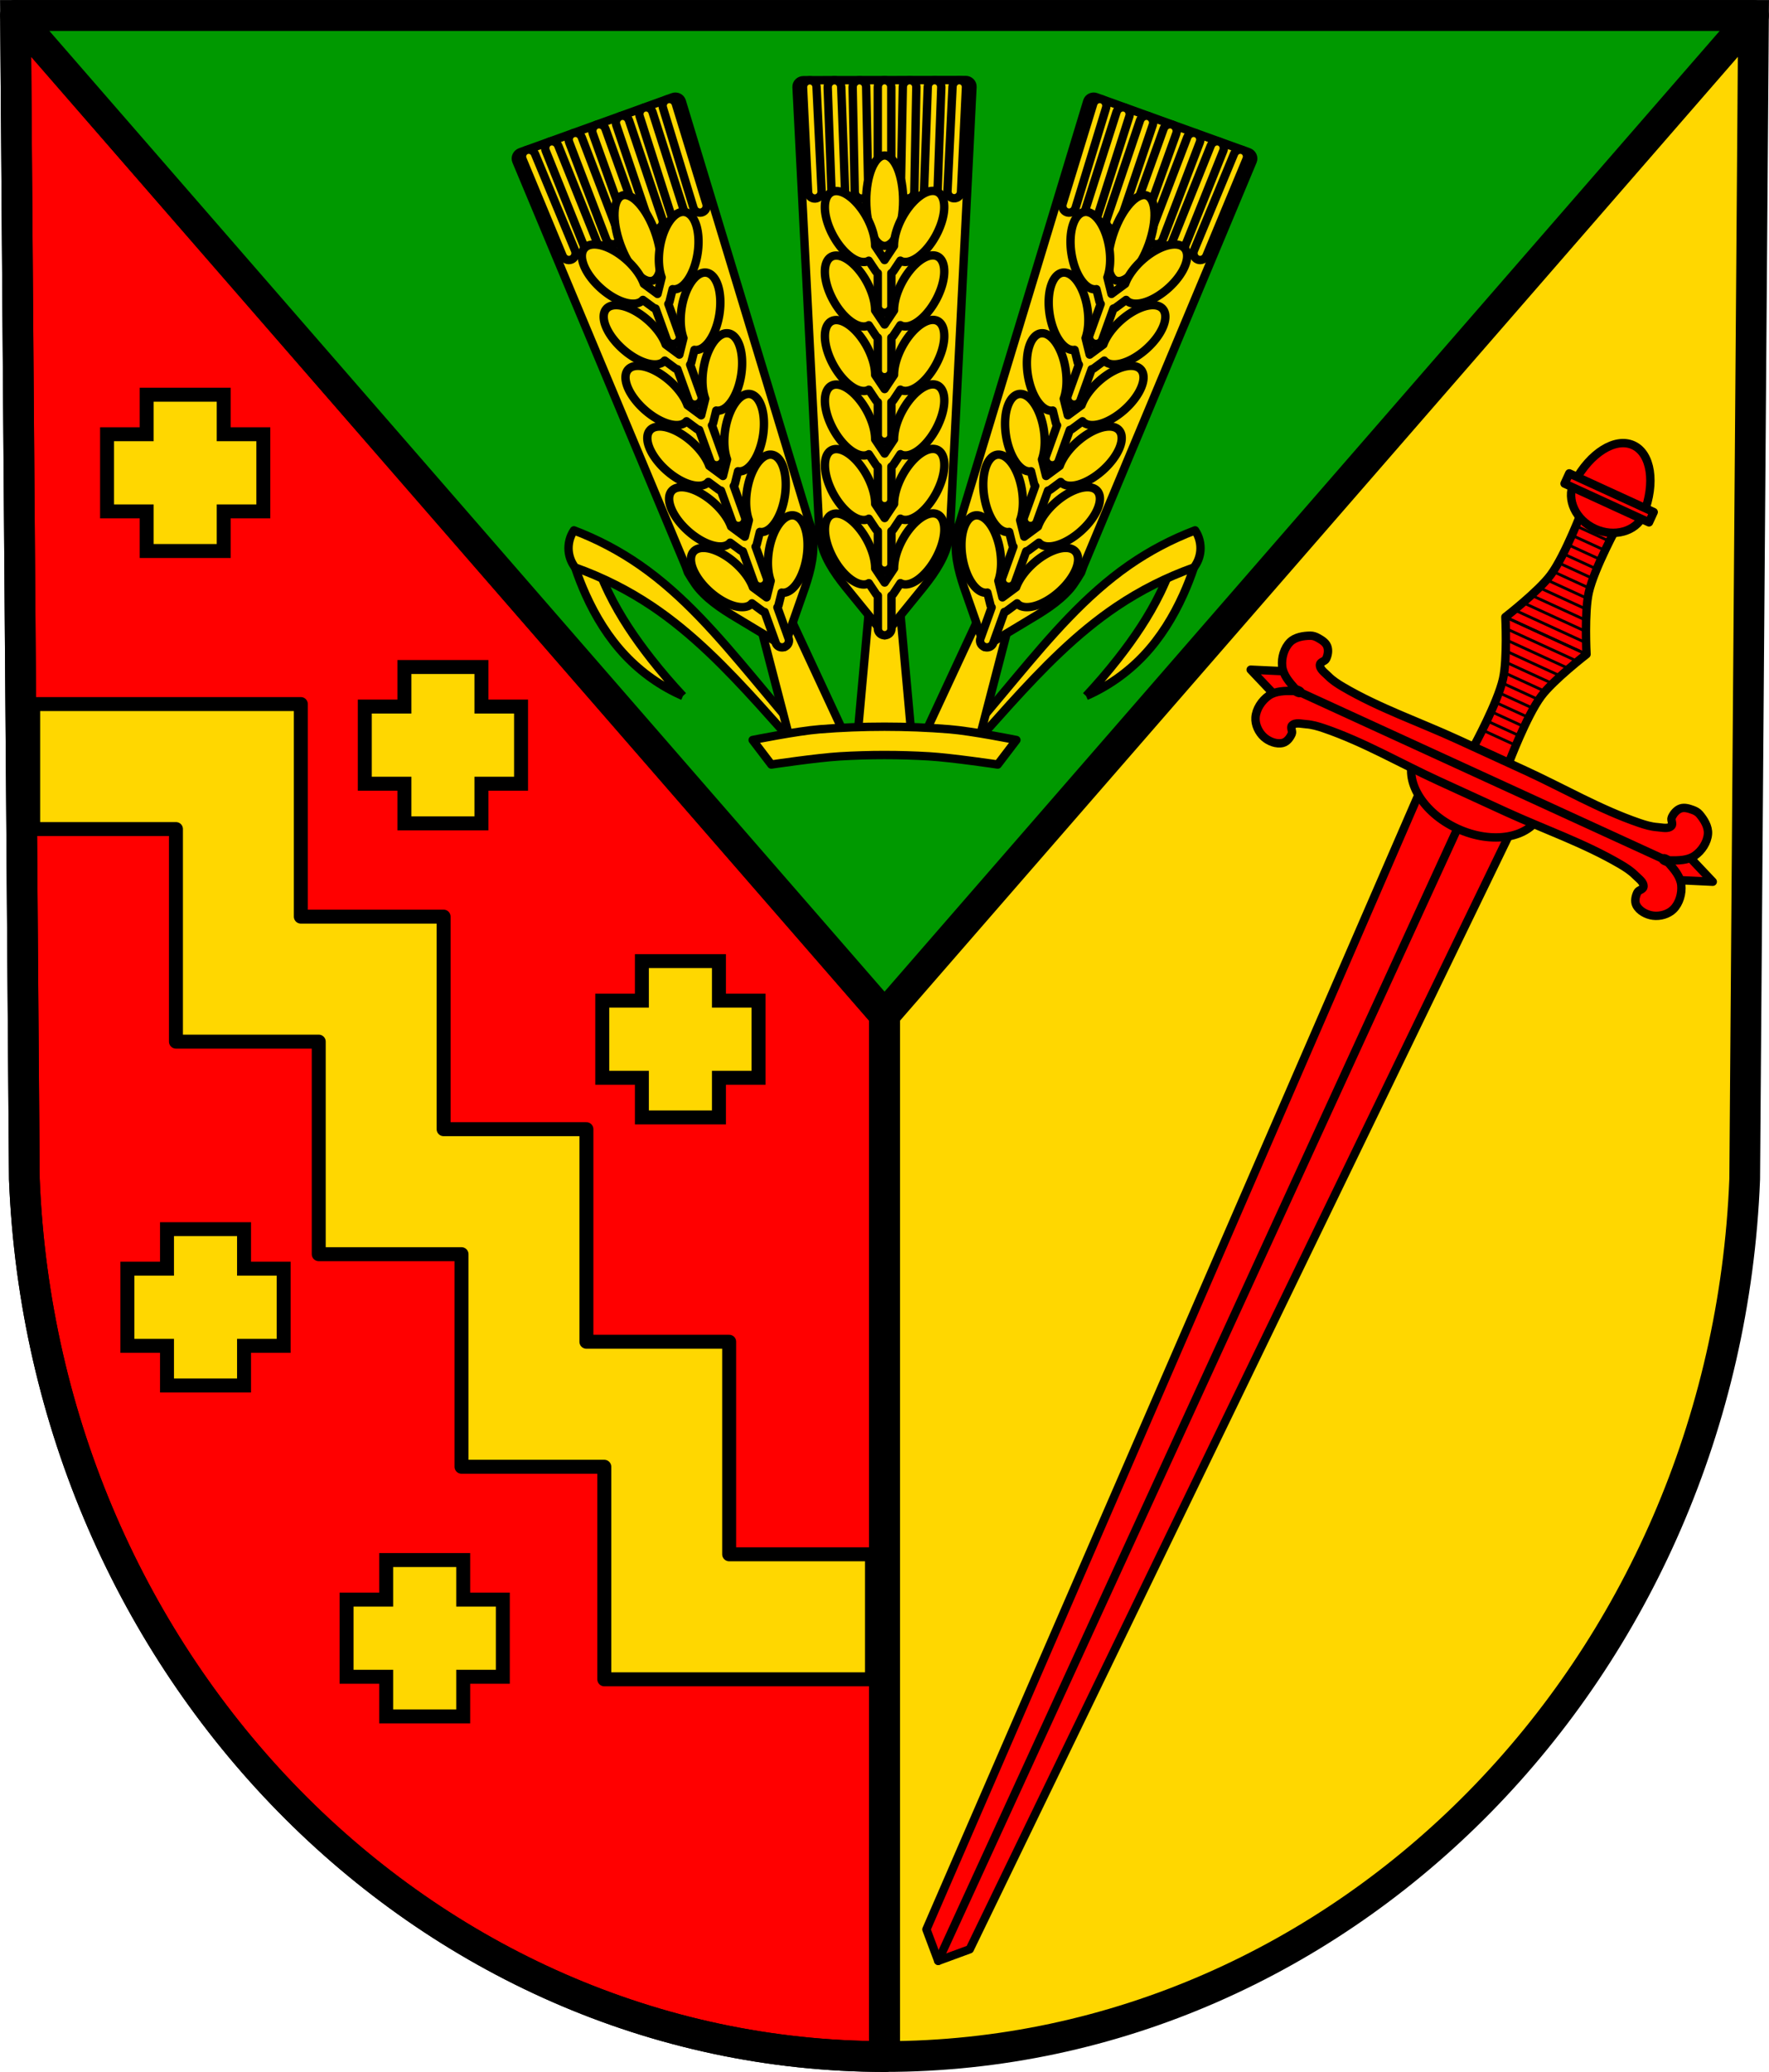 <?xml version="1.0" encoding="UTF-8" standalone="no"?>
<!-- Created with Inkscape (http://www.inkscape.org/) -->

<svg
   xmlns:dc="http://purl.org/dc/elements/1.1/"
   xmlns:cc="http://creativecommons.org/ns#"
   xmlns:rdf="http://www.w3.org/1999/02/22-rdf-syntax-ns#"
   xmlns:svg="http://www.w3.org/2000/svg"
   xmlns="http://www.w3.org/2000/svg"
   xmlns:sodipodi="http://sodipodi.sourceforge.net/DTD/sodipodi-0.dtd"
   xmlns:inkscape="http://www.inkscape.org/namespaces/inkscape"
   width="633.594"
   height="741.781"
   id="svg5611"
   version="1.1"
   inkscape:version="0.48.4 r9939"
   sodipodi:docname="DEU Gillenbeuren COA.svg">
  <defs
     id="defs5613">
    <inkscape:path-effect
       effect="spiro"
       id="path-effect8622"
       is_visible="true" />
    <inkscape:path-effect
       effect="spiro"
       id="path-effect8575"
       is_visible="true" />
    <inkscape:path-effect
       effect="spiro"
       id="path-effect8571"
       is_visible="true" />
    <inkscape:path-effect
       effect="spiro"
       id="path-effect7616"
       is_visible="true" />
    <inkscape:path-effect
       effect="spiro"
       id="path-effect7612"
       is_visible="true" />
    <inkscape:path-effect
       effect="spiro"
       id="path-effect7562"
       is_visible="true" />
    <inkscape:path-effect
       effect="spiro"
       id="path-effect6476"
       is_visible="true" />
    <inkscape:path-effect
       effect="spiro"
       id="path-effect6476-4"
       is_visible="true" />
    <inkscape:path-effect
       effect="spiro"
       id="path-effect6476-4-1"
       is_visible="true" />
    <inkscape:path-effect
       effect="spiro"
       id="path-effect6476-4-1-2"
       is_visible="true" />
    <inkscape:path-effect
       effect="spiro"
       id="path-effect6476-4-1-2-1"
       is_visible="true" />
    <inkscape:path-effect
       effect="spiro"
       id="path-effect6476-4-1-2-9"
       is_visible="true" />
    <inkscape:path-effect
       effect="spiro"
       id="path-effect6476-4-1-2-9-1"
       is_visible="true" />
    <inkscape:path-effect
       effect="spiro"
       id="path-effect6476-4-1-2-9-4"
       is_visible="true" />
    <inkscape:path-effect
       effect="spiro"
       id="path-effect6476-7"
       is_visible="true" />
    <inkscape:path-effect
       effect="spiro"
       id="path-effect6476-4-7"
       is_visible="true" />
    <inkscape:path-effect
       effect="spiro"
       id="path-effect6476-4-1-9"
       is_visible="true" />
    <inkscape:path-effect
       effect="spiro"
       id="path-effect6476-4-1-2-4"
       is_visible="true" />
    <inkscape:path-effect
       effect="spiro"
       id="path-effect6476-4-1-2-1-3"
       is_visible="true" />
    <inkscape:path-effect
       effect="spiro"
       id="path-effect6476-4-1-2-9-0"
       is_visible="true" />
    <inkscape:path-effect
       effect="spiro"
       id="path-effect6476-4-1-2-9-1-0"
       is_visible="true" />
    <inkscape:path-effect
       effect="spiro"
       id="path-effect6476-4-1-2-9-4-9"
       is_visible="true" />
    <inkscape:path-effect
       effect="spiro"
       id="path-effect4922"
       is_visible="true" />
    <inkscape:path-effect
       effect="spiro"
       id="path-effect15367-3"
       is_visible="true" />
    <inkscape:path-effect
       effect="spiro"
       id="path-effect15363-5"
       is_visible="true" />
    <inkscape:path-effect
       effect="spiro"
       id="path-effect4024-0-7-1"
       is_visible="true" />
    <inkscape:path-effect
       effect="spiro"
       id="path-effect4024-1-1-7"
       is_visible="true" />
    <inkscape:path-effect
       effect="spiro"
       id="path-effect4024-9-6-3"
       is_visible="true" />
    <inkscape:path-effect
       effect="spiro"
       id="path-effect4024-54-3-6"
       is_visible="true" />
    <inkscape:path-effect
       effect="spiro"
       id="path-effect4024-5-1-7"
       is_visible="true" />
    <inkscape:path-effect
       effect="spiro"
       id="path-effect4024-01-0"
       is_visible="true" />
    <inkscape:path-effect
       effect="spiro"
       id="path-effect4024-0-76"
       is_visible="true" />
    <inkscape:path-effect
       effect="spiro"
       id="path-effect4024-1-7"
       is_visible="true" />
    <inkscape:path-effect
       effect="spiro"
       id="path-effect4024-9-2"
       is_visible="true" />
    <inkscape:path-effect
       effect="spiro"
       id="path-effect4024-54-8"
       is_visible="true" />
    <inkscape:path-effect
       effect="spiro"
       id="path-effect4024-5-4"
       is_visible="true" />
    <inkscape:path-effect
       effect="spiro"
       id="path-effect4024-6"
       is_visible="true" />
    <inkscape:path-effect
       effect="spiro"
       id="path-effect4002-0-7"
       is_visible="true" />
    <inkscape:path-effect
       effect="spiro"
       id="path-effect4002-1"
       is_visible="true" />
    <inkscape:path-effect
       effect="spiro"
       id="path-effect3980-2-0"
       is_visible="true" />
    <inkscape:path-effect
       effect="spiro"
       id="path-effect3980-5"
       is_visible="true" />
    <inkscape:path-effect
       effect="spiro"
       id="path-effect3817-0-2-6-3-9"
       is_visible="true" />
    <inkscape:path-effect
       effect="spiro"
       id="path-effect3817-8-2-3-1"
       is_visible="true" />
    <inkscape:path-effect
       effect="spiro"
       id="path-effect3817-0-2-6-5"
       is_visible="true" />
    <inkscape:path-effect
       effect="spiro"
       id="path-effect3817-8-2-8"
       is_visible="true" />
    <inkscape:path-effect
       effect="spiro"
       id="path-effect3817-0-2-2"
       is_visible="true" />
    <inkscape:path-effect
       effect="spiro"
       id="path-effect3817-8-9"
       is_visible="true" />
    <inkscape:path-effect
       effect="spiro"
       id="path-effect3817-0-3-9"
       is_visible="true" />
    <inkscape:path-effect
       effect="spiro"
       id="path-effect3817-3-8"
       is_visible="true" />
    <inkscape:path-effect
       effect="spiro"
       id="path-effect3817-0-8-6"
       is_visible="true" />
    <inkscape:path-effect
       effect="spiro"
       id="path-effect3817-06-2"
       is_visible="true" />
    <inkscape:path-effect
       effect="spiro"
       id="path-effect3817-0-9"
       is_visible="true" />
    <inkscape:path-effect
       effect="spiro"
       id="path-effect3817-9"
       is_visible="true" />
    <inkscape:path-effect
       effect="spiro"
       id="path-effect4613-6"
       is_visible="true" />
    <inkscape:path-effect
       effect="spiro"
       id="path-effect4617-6"
       is_visible="true" />
    <inkscape:path-effect
       effect="spiro"
       id="path-effect3708-6-1"
       is_visible="true" />
    <inkscape:path-effect
       effect="spiro"
       id="path-effect3704-9-4"
       is_visible="true" />
    <inkscape:path-effect
       effect="spiro"
       id="path-effect3708-6"
       is_visible="true" />
    <inkscape:path-effect
       effect="spiro"
       id="path-effect3704-9"
       is_visible="true" />
    <inkscape:path-effect
       effect="spiro"
       id="path-effect4922-5"
       is_visible="true" />
    <inkscape:path-effect
       effect="spiro"
       id="path-effect4926-3"
       is_visible="true" />
    <inkscape:path-effect
       effect="spiro"
       id="path-effect4926"
       is_visible="true" />
    <inkscape:path-effect
       effect="spiro"
       id="path-effect6476-6"
       is_visible="true" />
    <inkscape:path-effect
       effect="spiro"
       id="path-effect6476-4-14"
       is_visible="true" />
    <inkscape:path-effect
       effect="spiro"
       id="path-effect6476-4-1-23"
       is_visible="true" />
    <inkscape:path-effect
       effect="spiro"
       id="path-effect6476-4-1-2-2"
       is_visible="true" />
    <inkscape:path-effect
       effect="spiro"
       id="path-effect6476-4-1-2-1-2"
       is_visible="true" />
    <inkscape:path-effect
       effect="spiro"
       id="path-effect6476-4-1-2-9-16"
       is_visible="true" />
    <inkscape:path-effect
       effect="spiro"
       id="path-effect6476-4-1-2-9-1-8"
       is_visible="true" />
    <inkscape:path-effect
       effect="spiro"
       id="path-effect6476-4-1-2-9-4-5"
       is_visible="true" />
    <inkscape:path-effect
       effect="spiro"
       id="path-effect6476-7-7"
       is_visible="true" />
    <inkscape:path-effect
       effect="spiro"
       id="path-effect6476-4-7-6"
       is_visible="true" />
    <inkscape:path-effect
       effect="spiro"
       id="path-effect6476-4-1-9-1"
       is_visible="true" />
    <inkscape:path-effect
       effect="spiro"
       id="path-effect6476-4-1-2-4-8"
       is_visible="true" />
    <inkscape:path-effect
       effect="spiro"
       id="path-effect6476-4-1-2-1-3-9"
       is_visible="true" />
    <inkscape:path-effect
       effect="spiro"
       id="path-effect6476-4-1-2-9-0-2"
       is_visible="true" />
    <inkscape:path-effect
       effect="spiro"
       id="path-effect6476-4-1-2-9-1-0-7"
       is_visible="true" />
    <inkscape:path-effect
       effect="spiro"
       id="path-effect6476-4-1-2-9-4-9-9"
       is_visible="true" />
    <inkscape:path-effect
       effect="spiro"
       id="path-effect4922-54"
       is_visible="true" />
    <inkscape:path-effect
       effect="spiro"
       id="path-effect15367-3-3"
       is_visible="true" />
    <inkscape:path-effect
       effect="spiro"
       id="path-effect15363-5-1"
       is_visible="true" />
    <inkscape:path-effect
       effect="spiro"
       id="path-effect4024-0-7-1-2"
       is_visible="true" />
    <inkscape:path-effect
       effect="spiro"
       id="path-effect4024-1-1-7-3"
       is_visible="true" />
    <inkscape:path-effect
       effect="spiro"
       id="path-effect4024-9-6-3-3"
       is_visible="true" />
    <inkscape:path-effect
       effect="spiro"
       id="path-effect4024-54-3-6-4"
       is_visible="true" />
    <inkscape:path-effect
       effect="spiro"
       id="path-effect4024-5-1-7-1"
       is_visible="true" />
    <inkscape:path-effect
       effect="spiro"
       id="path-effect4024-01-0-1"
       is_visible="true" />
    <inkscape:path-effect
       effect="spiro"
       id="path-effect4024-0-76-3"
       is_visible="true" />
    <inkscape:path-effect
       effect="spiro"
       id="path-effect4024-1-7-8"
       is_visible="true" />
    <inkscape:path-effect
       effect="spiro"
       id="path-effect4024-9-2-7"
       is_visible="true" />
    <inkscape:path-effect
       effect="spiro"
       id="path-effect4024-54-8-4"
       is_visible="true" />
    <inkscape:path-effect
       effect="spiro"
       id="path-effect4024-5-4-2"
       is_visible="true" />
    <inkscape:path-effect
       effect="spiro"
       id="path-effect4024-6-7"
       is_visible="true" />
    <inkscape:path-effect
       effect="spiro"
       id="path-effect4002-0-7-7"
       is_visible="true" />
    <inkscape:path-effect
       effect="spiro"
       id="path-effect4002-1-9"
       is_visible="true" />
    <inkscape:path-effect
       effect="spiro"
       id="path-effect3980-2-0-3"
       is_visible="true" />
    <inkscape:path-effect
       effect="spiro"
       id="path-effect3980-5-1"
       is_visible="true" />
    <inkscape:path-effect
       effect="spiro"
       id="path-effect3817-0-2-6-3-9-9"
       is_visible="true" />
    <inkscape:path-effect
       effect="spiro"
       id="path-effect3817-8-2-3-1-8"
       is_visible="true" />
    <inkscape:path-effect
       effect="spiro"
       id="path-effect3817-0-2-6-5-6"
       is_visible="true" />
    <inkscape:path-effect
       effect="spiro"
       id="path-effect3817-8-2-8-5"
       is_visible="true" />
    <inkscape:path-effect
       effect="spiro"
       id="path-effect3817-0-2-2-0"
       is_visible="true" />
    <inkscape:path-effect
       effect="spiro"
       id="path-effect3817-8-9-2"
       is_visible="true" />
    <inkscape:path-effect
       effect="spiro"
       id="path-effect3817-0-3-9-8"
       is_visible="true" />
    <inkscape:path-effect
       effect="spiro"
       id="path-effect3817-3-8-6"
       is_visible="true" />
    <inkscape:path-effect
       effect="spiro"
       id="path-effect3817-0-8-6-0"
       is_visible="true" />
    <inkscape:path-effect
       effect="spiro"
       id="path-effect3817-06-2-2"
       is_visible="true" />
    <inkscape:path-effect
       effect="spiro"
       id="path-effect3817-0-9-4"
       is_visible="true" />
    <inkscape:path-effect
       effect="spiro"
       id="path-effect3817-9-8"
       is_visible="true" />
    <inkscape:path-effect
       effect="spiro"
       id="path-effect4613-6-6"
       is_visible="true" />
    <inkscape:path-effect
       effect="spiro"
       id="path-effect4617-6-5"
       is_visible="true" />
    <inkscape:path-effect
       effect="spiro"
       id="path-effect3708-6-1-0"
       is_visible="true" />
    <inkscape:path-effect
       effect="spiro"
       id="path-effect3704-9-4-9"
       is_visible="true" />
    <inkscape:path-effect
       effect="spiro"
       id="path-effect3708-6-0"
       is_visible="true" />
    <inkscape:path-effect
       effect="spiro"
       id="path-effect3704-9-0"
       is_visible="true" />
    <inkscape:path-effect
       effect="spiro"
       id="path-effect4922-5-6"
       is_visible="true" />
    <inkscape:path-effect
       effect="spiro"
       id="path-effect4926-3-1"
       is_visible="true" />
    <inkscape:path-effect
       effect="spiro"
       id="path-effect4926-38"
       is_visible="true" />
    <inkscape:path-effect
       effect="spiro"
       id="path-effect7616-3"
       is_visible="true" />
    <inkscape:path-effect
       effect="spiro"
       id="path-effect7612-8"
       is_visible="true" />
    <inkscape:path-effect
       effect="spiro"
       id="path-effect4024-0-7-1-5"
       is_visible="true" />
    <inkscape:path-effect
       effect="spiro"
       id="path-effect4024-1-1-7-8"
       is_visible="true" />
    <inkscape:path-effect
       effect="spiro"
       id="path-effect4024-9-6-3-6"
       is_visible="true" />
    <inkscape:path-effect
       effect="spiro"
       id="path-effect4024-54-3-6-7"
       is_visible="true" />
    <inkscape:path-effect
       effect="spiro"
       id="path-effect4002-0-7-72"
       is_visible="true" />
    <inkscape:path-effect
       effect="spiro"
       id="path-effect8571-7"
       is_visible="true" />
    <inkscape:path-effect
       effect="spiro"
       id="path-effect8575-6"
       is_visible="true" />
    <inkscape:path-effect
       effect="spiro"
       id="path-effect8622-7"
       is_visible="true" />
  </defs>
  <sodipodi:namedview
     id="base"
     pagecolor="#ffffff"
     bordercolor="#666666"
     borderopacity="1.0"
     inkscape:pageopacity="0.0"
     inkscape:pageshadow="2"
     inkscape:zoom="1.1310597"
     inkscape:cx="316.80246"
     inkscape:cy="370.89014"
     inkscape:document-units="px"
     inkscape:current-layer="layer1"
     showgrid="false"
     inkscape:window-width="1920"
     inkscape:window-height="1054"
     inkscape:window-x="-4"
     inkscape:window-y="-4"
     inkscape:window-maximized="1"
     fit-margin-top="0"
     fit-margin-left="0"
     fit-margin-right="0"
     fit-margin-bottom="0"
     inkscape:snap-midpoints="true"
     inkscape:snap-smooth-nodes="true"
     inkscape:object-nodes="true"
     inkscape:snap-nodes="true" />
  <g
     inkscape:label="Ebene 1"
     inkscape:groupmode="layer"
     id="layer1"
     transform="translate(-32.594,-55.75)">
    <path
       style="fill:#ffd700;fill-opacity:1;fill-rule:evenodd;stroke:none"
       inkscape:connector-curvature="0"
       d="m 660.643,61.264 -3.157,416.624 C 650.596,653.138 514.474,791.934 349.396,792.032 184.467,791.817 48.294,652.971 41.307,477.888 L 38.149,61.264 H 349.389 z"
       id="path10563-0-6-7-8-2"
       sodipodi:nodetypes="ccccccc" />
    <path
       style="fill:#ff0000;stroke:#000000;stroke-width:11;stroke-linecap:round;stroke-linejoin:round;stroke-opacity:1;stroke-miterlimit:4;stroke-dasharray:none;fill-opacity:1"
       d="M 5.562 5.5 L 8.719 422.125 C 15.706 597.208 151.883 736.067 316.812 736.281 L 316.812 363.406 L 5.562 5.5 z "
       transform="translate(32.594,55.75)"
       id="path7202" />
    <path
       style="fill:#009900;stroke:#000000;stroke-width:11;stroke-linecap:round;stroke-linejoin:round;stroke-opacity:1;stroke-miterlimit:4;stroke-dasharray:none;fill-opacity:1"
       d="M 316.812,363.406 628.049,5.514 5.556,5.514 z"
       id="path7247"
       inkscape:connector-curvature="0"
       transform="translate(32.594,55.75)" />
    <g
       id="g8613"
       transform="translate(664.396,0)"
       style="stroke:#000000;stroke-opacity:1;fill:#ffd700;fill-opacity:1">
      <path
         transform="translate(32.594,55.75)"
         style="fill:#ffd700;stroke:#000000;stroke-width:3;stroke-linecap:butt;stroke-linejoin:round;stroke-miterlimit:4;stroke-opacity:1;stroke-dasharray:none;fill-opacity:1"
         d="m -419.784,249.184 c -7.778,-3.402 -14.859,-8.387 -20.683,-14.563 -5.959,-6.318 -10.57,-13.822 -14.141,-21.738 -1.429,-3.169 -2.698,-6.411 -3.799,-9.708 l 6.121,-6.121 c 1.548,5.216 3.527,10.304 5.909,15.196 4.11,8.437 9.403,16.254 15.196,23.638 3.604,4.594 7.408,9.032 11.397,13.296"
         id="path8569"
         inkscape:path-effect="#path-effect8571"
         inkscape:original-d="m -419.78374,249.18434 c 0,0 -14.83148,-8.4919 -20.68316,-14.56263 -5.99911,-6.22369 -10.1883,-14.05053 -14.14053,-21.73842 -1.58883,-3.0906 -3.79895,-9.70843 -3.79895,-9.70843 l 6.12053,-6.12052 c 0,0 3.44273,10.35304 5.90948,15.19579 4.25148,8.34657 9.60201,16.12459 15.19579,23.6379 3.486,4.68224 11.39684,13.29631 11.39684,13.29631 z"
         inkscape:connector-curvature="0"
         sodipodi:nodetypes="caaccaac" />
      <path
         transform="translate(32.594,55.75)"
         style="fill:#ffd700;stroke:#000000;stroke-width:3;stroke-linecap:butt;stroke-linejoin:round;stroke-miterlimit:4;stroke-opacity:1;stroke-dasharray:none;fill-opacity:1"
         d="m -458.406,203.175 c -1.311,-1.697 -2.127,-3.773 -2.322,-5.909 -0.235,-2.582 0.448,-5.239 1.899,-7.387 8.347,3.168 16.305,7.36 23.638,12.452 15.698,10.901 28.239,25.669 40.522,40.311 6.773,8.074 13.527,16.164 20.261,24.271 l -3.588,1.688 c -4.78,-5.552 -9.635,-11.04 -14.563,-16.462 -11.649,-12.819 -23.826,-25.371 -38.201,-35.035 -8.586,-5.773 -17.899,-10.464 -27.648,-13.929"
         id="path8573"
         inkscape:path-effect="#path-effect8575"
         inkscape:original-d="m -458.40638,203.17486 c 0,0 -2.19188,-3.79707 -2.32158,-5.90947 -0.15581,-2.5376 1.89948,-7.38684 1.89948,-7.38684 0,0 16.46192,7.17792 23.6379,12.4521 15.3521,11.28343 27.64984,26.26445 40.52211,40.31106 7.12018,7.76975 20.26105,24.27106 20.26105,24.27106 l -3.58789,1.68842 c 0,0 -9.42886,-11.23536 -14.56264,-16.46211 -12.10715,-12.32642 -23.98404,-25.21562 -38.20053,-35.03474 -8.49109,-5.86467 -27.6479,-13.92948 -27.6479,-13.92948 z"
         inkscape:connector-curvature="0"
         sodipodi:nodetypes="cacaaccaac" />
      <g
         id="g8577-9"
         transform="matrix(-1,0,0,1,-629.999,0)"
         style="stroke:#000000;stroke-opacity:1;fill:#ffd700;fill-opacity:1">
        <path
           style="fill:#ffd700;stroke:#000000;stroke-width:3;stroke-linecap:butt;stroke-linejoin:round;stroke-miterlimit:4;stroke-opacity:1;stroke-dasharray:none;fill-opacity:1"
           d="m -419.784,249.184 c -7.778,-3.402 -14.859,-8.387 -20.683,-14.563 -5.959,-6.318 -10.57,-13.822 -14.141,-21.738 -1.429,-3.169 -2.698,-6.411 -3.799,-9.708 l 6.121,-6.121 c 1.548,5.216 3.527,10.304 5.909,15.196 4.11,8.437 9.403,16.254 15.196,23.638 3.604,4.594 7.408,9.032 11.397,13.296"
           id="path8569-3"
           inkscape:path-effect="#path-effect8571-7"
           inkscape:original-d="m -419.78374,249.18434 c 0,0 -14.83148,-8.4919 -20.68316,-14.56263 -5.99911,-6.22369 -10.1883,-14.05053 -14.14053,-21.73842 -1.58883,-3.0906 -3.79895,-9.70843 -3.79895,-9.70843 l 6.12053,-6.12052 c 0,0 3.44273,10.35304 5.90948,15.19579 4.25148,8.34657 9.60201,16.12459 15.19579,23.6379 3.486,4.68224 11.39684,13.29631 11.39684,13.29631 z"
           inkscape:connector-curvature="0"
           transform="translate(32.594,55.75)"
           sodipodi:nodetypes="caaccaac" />
        <path
           style="fill:#ffd700;stroke:#000000;stroke-width:3;stroke-linecap:butt;stroke-linejoin:round;stroke-miterlimit:4;stroke-opacity:1;stroke-dasharray:none;fill-opacity:1"
           d="m -458.406,203.175 c -1.311,-1.697 -2.127,-3.773 -2.322,-5.909 -0.235,-2.582 0.448,-5.239 1.899,-7.387 8.347,3.168 16.305,7.36 23.638,12.452 15.698,10.901 28.239,25.669 40.522,40.311 6.773,8.074 13.527,16.164 20.261,24.271 l -3.588,1.688 c -4.78,-5.552 -9.635,-11.04 -14.563,-16.462 -11.649,-12.819 -23.826,-25.371 -38.201,-35.035 -8.586,-5.773 -17.899,-10.464 -27.648,-13.929"
           id="path8573-5"
           inkscape:path-effect="#path-effect8575-6"
           inkscape:original-d="m -458.40638,203.17486 c 0,0 -2.19188,-3.79707 -2.32158,-5.90947 -0.15581,-2.5376 1.89948,-7.38684 1.89948,-7.38684 0,0 16.46192,7.17792 23.6379,12.4521 15.3521,11.28343 27.64984,26.26445 40.52211,40.31106 7.12018,7.76975 20.26105,24.27106 20.26105,24.27106 l -3.58789,1.68842 c 0,0 -9.42886,-11.23536 -14.56264,-16.46211 -12.10715,-12.32642 -23.98404,-25.21562 -38.20053,-35.03474 -8.49109,-5.86467 -27.6479,-13.92948 -27.6479,-13.92948 z"
           inkscape:connector-curvature="0"
           transform="translate(32.594,55.75)"
           sodipodi:nodetypes="cacaaccaac" />
      </g>
    </g>
    <path
       style="fill:#ffd700;stroke:#000000;stroke-width:5;stroke-linecap:round;stroke-linejoin:round;stroke-miterlimit:4;stroke-opacity:1;stroke-dasharray:none;stroke-dashoffset:3.118;fill-opacity:1"
       d="m 44.472,307.812 0,44.756 44.728,0 6.413,0 0,31.346 0,44.756 44.728,0 6.413,0 0,31.346 0,44.756 44.728,0 6.413,0 0,31.346 0,44.756 44.728,0 6.413,0 0,31.346 0,44.756 44.728,0 51.141,0 0,-44.756 -51.141,0 0,-76.102 -51.141,0 0,-76.102 -51.141,0 0,-76.102 -51.141,0 0,-31.346 0,-44.756 -51.141,0 -44.728,0 z"
       id="rect7260-9"
       inkscape:connector-curvature="0" />
    <path
       style="fill:none;stroke:#000000;stroke-width:11;stroke-opacity:1"
       inkscape:connector-curvature="0"
       d="m 660.643,61.264 -3.157,416.624 C 650.596,653.138 514.474,791.934 349.396,792.032 184.467,791.817 48.294,652.971 41.307,477.888 L 38.149,61.264 H 349.389 z"
       id="path10563-0-6-7-8"
       sodipodi:nodetypes="ccccccc" />
    <path
       style="fill:none;stroke:#000000;stroke-width:11;stroke-linecap:round;stroke-linejoin:round;stroke-opacity:1;stroke-miterlimit:4;stroke-dasharray:none"
       d="m 316.802,736.282 0.01,-372.876"
       id="path7370"
       inkscape:connector-curvature="0"
       transform="translate(32.594,55.75)" />
    <path
       inkscape:connector-curvature="0"
       style="fill:#ffd700;fill-opacity:1;stroke:#000000;stroke-width:5;stroke-linecap:round;stroke-linejoin:miter;stroke-miterlimit:4;stroke-opacity:1;stroke-dasharray:none;stroke-dashoffset:3.118"
       d="m 85.128,197.062 0,14.156 -14.188,0 0,27.625 14.188,0 0,14.188 27.594,0 0,-14.188 14.188,0 0,-27.625 -14.188,0 0,-14.156 -27.594,0 z m 92.312,97.5 0,14.156 -14.188,0 0,27.625 14.188,0 0,14.188 27.594,0 0,-14.188 14.188,0 0,-27.625 -14.188,0 0,-14.156 -27.594,0 z m 85.062,105.281 0,14.156 -14.188,0 0,27.625 14.188,0 0,14.188 27.594,0 0,-14.188 14.188,0 0,-27.625 -14.188,0 0,-14.156 -27.594,0 z m -170.094,95.969 0,14.156 -14.188,0 0,27.625 14.188,0 0,14.188 27.594,0 0,-14.188 14.188,0 0,-27.625 -14.188,0 0,-14.156 -27.594,0 z m 78.5,118.469 0,14.156 -14.188,0 0,27.625 14.188,0 0,14.188 27.594,0 0,-14.188 14.188,0 0,-27.625 -14.188,0 0,-14.156 -27.594,0 z"
       id="rect7383-4" />
    <g
       id="g7911-1"
       transform="matrix(0.909,0.417,-0.417,0.909,-1863.37,-1079.07)"
       inkscape:transform-center-x="109.5475"
       inkscape:transform-center-y="273.20888">
      <path
         inkscape:connector-curvature="0"
         id="path7614-2"
         d="m 2787.438,169.906 c 0,0 1.26,17.795 -0.563,26.459 -1.509,7.174 -8.469,20.5 -8.469,20.5 0,0 6.96,13.326 8.469,20.5 1.823,8.664 0.563,26.459 0.563,26.459 l 6.937,0 6.938,0 c 0,0 -1.26,-17.795 0.562,-26.459 1.509,-7.174 8.5,-20.5 8.5,-20.5 0,0 -6.991,-13.326 -8.5,-20.5 -1.823,-8.664 -0.562,-26.459 -0.562,-26.459 l -6.938,0 -6.937,0 z"
         style="fill:#ff0000;fill-opacity:1;stroke:#000000;stroke-width:3;stroke-linecap:round;stroke-linejoin:round;stroke-miterlimit:4;stroke-opacity:1;stroke-dasharray:none" />
      <path
         id="path7490-4"
         transform="translate(32.594,55.75)"
         d="m 2743.969,227.719 9.281,446.875 8.531,8.469 8.531,-8.469 9.312,-446.875 -17.844,0 -17.812,0 z"
         style="fill:#ff0000;fill-opacity:1;stroke:#000000;stroke-width:3;stroke-linecap:round;stroke-linejoin:round;stroke-miterlimit:4;stroke-opacity:1;stroke-dasharray:none"
         inkscape:connector-curvature="0" />
      <path
         transform="translate(32.594,55.75)"
         inkscape:connector-curvature="0"
         id="path7511-2"
         d="m 2761.781,683.062 0,-451.507"
         style="fill:#ff0000;fill-opacity:1;stroke:#000000;stroke-width:3;stroke-linecap:round;stroke-linejoin:miter;stroke-miterlimit:4;stroke-opacity:1;stroke-dasharray:none" />
      <path
         id="path7513-5"
         transform="translate(32.594,55.75)"
         d="m 2737.031,218.906 c -0.036,0.376 -0.094,0.774 -0.094,1.156 0,9.437 11.154,17.062 24.875,17.062 13.721,0 24.844,-7.626 24.844,-17.062 0,-0.382 -0.058,-0.78 -0.094,-1.156 l -49.531,0 z"
         style="fill:#ff0000;fill-opacity:1;stroke:#000000;stroke-width:3;stroke-linecap:round;stroke-linejoin:round;stroke-miterlimit:4;stroke-opacity:1;stroke-dasharray:none;stroke-dashoffset:3.118"
         inkscape:connector-curvature="0" />
      <path
         inkscape:connector-curvature="0"
         id="path7518-8"
         d="m 2722.859,264.156 -19.5,7.875 19.5,7.844 17.5,-7.844 -17.5,-7.875 z m 143.062,0 -17.5,7.875 17.5,7.844 19.5,-7.844 -19.5,-7.875 z"
         style="fill:#ff0000;fill-opacity:1;stroke:#000000;stroke-width:3;stroke-linecap:round;stroke-linejoin:round;stroke-miterlimit:4;stroke-opacity:1;stroke-dasharray:none" />
      <path
         sodipodi:nodetypes="aaaaaaaaaaaaaaaaaaaaaaaaaaaaaaaaaaaaaaaaaaaaa"
         inkscape:connector-curvature="0"
         id="path7560-6"
         d="m 2720.484,251.642 c -0.924,-0.073 -1.912,0.012 -2.75,0.406 -2.296,1.08 -4.757,2.721 -5.656,5.094 -1.081,2.853 -0.518,6.466 1.031,9.094 1.532,2.6 4.614,4.032 7.375,5.25 0.77,0.34 2.469,-0.31 2.469,0.531 0,0.842 -1.698,0.192 -2.469,0.531 -2.761,1.218 -5.843,2.65 -7.375,5.25 -1.549,2.628 -2.113,6.241 -1.031,9.094 0.899,2.373 3.233,4.343 5.656,5.094 2.259,0.699 5.194,0.551 7.031,-0.938 1.185,-0.96 1.578,-2.788 1.531,-4.312 -0.03,-0.984 -1.469,-1.785 -1.156,-2.719 0.534,-1.596 2.801,-1.923 4.375,-2.519 2.058,-0.78 4.279,-1.103 6.469,-1.325 14.944,-1.514 30.042,0 45.062,0 8.896,0 17.792,0 26.688,0 15.021,0 30.118,-1.514 45.062,0 2.19,0.222 4.411,0.545 6.469,1.325 1.574,0.596 3.841,0.923 4.375,2.519 0.313,0.934 -1.126,1.734 -1.156,2.719 -0.046,1.525 0.346,3.352 1.531,4.312 1.837,1.489 4.772,1.637 7.031,0.938 2.424,-0.75 4.757,-2.721 5.656,-5.094 1.081,-2.853 0.518,-6.466 -1.031,-9.094 -1.532,-2.6 -4.614,-4.032 -7.375,-5.25 -0.77,-0.34 -2.469,0.31 -2.469,-0.531 0,-0.842 1.698,-0.192 2.469,-0.531 2.761,-1.218 5.843,-2.65 7.375,-5.25 1.549,-2.628 2.113,-6.241 1.031,-9.094 -0.899,-2.373 -3.361,-4.013 -5.656,-5.094 -0.838,-0.395 -1.826,-0.479 -2.75,-0.406 -1.491,0.118 -3.204,0.306 -4.281,1.344 -1.098,1.058 -1.578,2.788 -1.531,4.312 0.03,0.984 1.469,1.785 1.156,2.719 -0.534,1.596 -2.801,1.923 -4.375,2.519 -2.058,0.78 -4.279,1.103 -6.469,1.325 -14.944,1.515 -30.042,0 -45.062,0 -8.896,0 -17.792,0 -26.688,0 -15.021,0 -30.118,1.515 -45.062,0 -2.19,-0.222 -4.411,-0.545 -6.469,-1.325 -1.574,-0.596 -3.841,-0.923 -4.375,-2.519 -0.313,-0.934 1.126,-1.734 1.156,-2.719 0.046,-1.525 -0.433,-3.254 -1.531,-4.312 -1.077,-1.038 -2.79,-1.226 -4.281,-1.344 z"
         style="fill:#ff0000;fill-opacity:1;stroke:#000000;stroke-width:3;stroke-linecap:round;stroke-linejoin:round;stroke-miterlimit:4;stroke-opacity:1;stroke-dasharray:none" />
      <path
         transform="translate(32.594,55.75)"
         inkscape:connector-curvature="0"
         inkscape:original-d="m 2690.3593,216.26743 142.875,0"
         inkscape:path-effect="#path-effect7612-8"
         id="path7610-2"
         d="m 2690.359,216.267 142.875,0"
         style="fill:#ff0000;fill-opacity:1;stroke:#000000;stroke-width:3;stroke-linecap:round;stroke-linejoin:miter;stroke-miterlimit:4;stroke-opacity:1;stroke-dasharray:none" />
      <g
         style="fill:#ff0000;fill-opacity:1;stroke:#000000;stroke-width:1;stroke-opacity:1"
         id="g7820-6">
        <path
           style="fill:#ff0000;fill-opacity:1;stroke:#000000;stroke-width:1px;stroke-linecap:butt;stroke-linejoin:miter;stroke-opacity:1"
           d="m 2778.679,216.865 31.423,0"
           id="path7675-5"
           inkscape:connector-curvature="0" />
        <path
           style="fill:#ff0000;fill-opacity:1;stroke:#000000;stroke-width:1px;stroke-linecap:butt;stroke-linejoin:miter;stroke-opacity:1"
           d="m 2780.272,213.211 28.238,0"
           id="path7675-4-39"
           inkscape:connector-curvature="0" />
        <path
           style="fill:#ff0000;fill-opacity:1;stroke:#000000;stroke-width:1px;stroke-linecap:butt;stroke-linejoin:miter;stroke-opacity:1"
           d="m 2781.975,209.556 24.832,0"
           id="path7675-4-3-24"
           inkscape:connector-curvature="0" />
        <path
           style="fill:#ff0000;fill-opacity:1;stroke:#000000;stroke-width:1px;stroke-linecap:butt;stroke-linejoin:miter;stroke-opacity:1"
           d="m 2783.451,205.902 21.88,0"
           id="path7675-4-8-6"
           inkscape:connector-curvature="0" />
        <path
           style="fill:#ff0000;fill-opacity:1;stroke:#000000;stroke-width:1px;stroke-linecap:butt;stroke-linejoin:miter;stroke-opacity:1"
           d="m 2785.372,202.247 18.038,0"
           id="path7675-4-8-0-1"
           inkscape:connector-curvature="0" />
        <path
           style="fill:#ff0000;fill-opacity:1;stroke:#000000;stroke-width:1px;stroke-linecap:butt;stroke-linejoin:miter;stroke-opacity:1"
           d="m 2786.784,198.593 15.213,0"
           id="path7675-4-8-8-82"
           inkscape:connector-curvature="0" />
        <path
           style="fill:#ff0000;fill-opacity:1;stroke:#000000;stroke-width:1px;stroke-linecap:butt;stroke-linejoin:miter;stroke-opacity:1"
           d="m 2787.456,194.938 13.87,0"
           id="path7675-4-8-8-8-1"
           inkscape:connector-curvature="0" />
        <path
           style="fill:#ff0000;fill-opacity:1;stroke:#000000;stroke-width:1px;stroke-linecap:butt;stroke-linejoin:miter;stroke-opacity:1"
           d="m 2787.456,191.284 13.87,0"
           id="path7675-4-8-8-8-0-1"
           inkscape:connector-curvature="0" />
        <path
           style="fill:#ff0000;fill-opacity:1;stroke:#000000;stroke-width:1px;stroke-linecap:butt;stroke-linejoin:miter;stroke-opacity:1"
           d="m 2788.014,187.629 12.753,0"
           id="path7675-4-8-8-8-6-9"
           inkscape:connector-curvature="0" />
        <path
           style="fill:#ff0000;fill-opacity:1;stroke:#000000;stroke-width:1px;stroke-linecap:butt;stroke-linejoin:miter;stroke-opacity:1"
           d="m 2787.958,183.975 12.865,0"
           id="path7675-4-8-8-8-8-7"
           inkscape:connector-curvature="0" />
        <path
           style="fill:#ff0000;fill-opacity:1;stroke:#000000;stroke-width:1px;stroke-linecap:butt;stroke-linejoin:miter;stroke-opacity:1"
           d="m 2787.958,180.32 12.865,0"
           id="path7675-4-8-8-8-8-1-6"
           inkscape:connector-curvature="0" />
        <path
           style="fill:#ff0000;fill-opacity:1;stroke:#000000;stroke-width:1px;stroke-linecap:butt;stroke-linejoin:miter;stroke-opacity:1"
           d="m 2787.958,176.666 12.865,0"
           id="path7675-4-8-8-8-8-9-2"
           inkscape:connector-curvature="0" />
      </g>
      <g
         style="fill:#ff0000;fill-opacity:1;stroke:#000000;stroke-width:1;stroke-opacity:1"
         id="g7820-8-9"
         transform="matrix(1,0,0,-1,0,433.73)">
        <path
           style="fill:#ff0000;fill-opacity:1;stroke:#000000;stroke-width:1px;stroke-linecap:butt;stroke-linejoin:miter;stroke-opacity:1"
           d="m 2778.679,216.865 31.423,0"
           id="path7675-9-5"
           inkscape:connector-curvature="0" />
        <path
           style="fill:#ff0000;fill-opacity:1;stroke:#000000;stroke-width:1px;stroke-linecap:butt;stroke-linejoin:miter;stroke-opacity:1"
           d="m 2780.272,213.211 28.238,0"
           id="path7675-4-7-2"
           inkscape:connector-curvature="0" />
        <path
           style="fill:#ff0000;fill-opacity:1;stroke:#000000;stroke-width:1px;stroke-linecap:butt;stroke-linejoin:miter;stroke-opacity:1"
           d="m 2781.975,209.556 24.832,0"
           id="path7675-4-3-2-0"
           inkscape:connector-curvature="0" />
        <path
           style="fill:#ff0000;fill-opacity:1;stroke:#000000;stroke-width:1px;stroke-linecap:butt;stroke-linejoin:miter;stroke-opacity:1"
           d="m 2783.451,205.902 21.88,0"
           id="path7675-4-8-2-0"
           inkscape:connector-curvature="0" />
        <path
           style="fill:#ff0000;fill-opacity:1;stroke:#000000;stroke-width:1px;stroke-linecap:butt;stroke-linejoin:miter;stroke-opacity:1"
           d="m 2785.372,202.247 18.038,0"
           id="path7675-4-8-0-8-3"
           inkscape:connector-curvature="0" />
        <path
           style="fill:#ff0000;fill-opacity:1;stroke:#000000;stroke-width:1px;stroke-linecap:butt;stroke-linejoin:miter;stroke-opacity:1"
           d="m 2786.784,198.593 15.213,0"
           id="path7675-4-8-8-2-9"
           inkscape:connector-curvature="0" />
        <path
           style="fill:#ff0000;fill-opacity:1;stroke:#000000;stroke-width:1px;stroke-linecap:butt;stroke-linejoin:miter;stroke-opacity:1"
           d="m 2787.456,194.938 13.87,0"
           id="path7675-4-8-8-8-89-1"
           inkscape:connector-curvature="0" />
        <path
           style="fill:#ff0000;fill-opacity:1;stroke:#000000;stroke-width:1px;stroke-linecap:butt;stroke-linejoin:miter;stroke-opacity:1"
           d="m 2787.456,191.284 13.87,0"
           id="path7675-4-8-8-8-0-0-8"
           inkscape:connector-curvature="0" />
        <path
           style="fill:#ff0000;fill-opacity:1;stroke:#000000;stroke-width:1px;stroke-linecap:butt;stroke-linejoin:miter;stroke-opacity:1"
           d="m 2788.014,187.629 12.753,0"
           id="path7675-4-8-8-8-6-7-1"
           inkscape:connector-curvature="0" />
        <path
           style="fill:#ff0000;fill-opacity:1;stroke:#000000;stroke-width:1px;stroke-linecap:butt;stroke-linejoin:miter;stroke-opacity:1"
           d="m 2787.958,183.975 12.865,0"
           id="path7675-4-8-8-8-8-8-9"
           inkscape:connector-curvature="0" />
        <path
           style="fill:#ff0000;fill-opacity:1;stroke:#000000;stroke-width:1px;stroke-linecap:butt;stroke-linejoin:miter;stroke-opacity:1"
           d="m 2787.958,180.32 12.865,0"
           id="path7675-4-8-8-8-8-1-1-5"
           inkscape:connector-curvature="0" />
        <path
           style="fill:#ff0000;fill-opacity:1;stroke:#000000;stroke-width:1px;stroke-linecap:butt;stroke-linejoin:miter;stroke-opacity:1"
           d="m 2787.958,176.666 12.865,0"
           id="path7675-4-8-8-8-8-9-5-3"
           inkscape:connector-curvature="0" />
      </g>
      <path
         inkscape:connector-curvature="0"
         id="path7888-2"
         d="m 2780.672,162.656 c -0.01,0.158 -0.031,0.31 -0.031,0.469 0,6.444 6.158,11.656 13.75,11.656 7.592,0 13.75,-5.213 13.75,-11.656 0,-0.159 -0.024,-0.311 -0.031,-0.469 l -27.437,0 z"
         style="fill:#ff0000;fill-opacity:1;stroke:#000000;stroke-width:3;stroke-linecap:round;stroke-linejoin:round;stroke-miterlimit:4;stroke-opacity:1;stroke-dasharray:none;stroke-dashoffset:3.118" />
      <path
         id="path7893-5"
         transform="translate(32.594,55.75)"
         d="m 2761.812,86.125 c -7.088,0 -12.924,9 -13.625,20.562 l 27.219,0 C 2774.705,95.125 2768.9,86.125 2761.812,86.125 z"
         style="fill:#ff0000;fill-opacity:1;stroke:#000000;stroke-width:3;stroke-linecap:round;stroke-linejoin:round;stroke-miterlimit:4;stroke-opacity:1;stroke-dasharray:none;stroke-dashoffset:3.118"
         inkscape:connector-curvature="0" />
      <rect
         y="160.576"
         x="2777.756"
         height="4.043"
         width="33.269"
         id="rect7898-2"
         style="fill:#ff0000;fill-opacity:1;stroke:#000000;stroke-width:3;stroke-linecap:round;stroke-linejoin:round;stroke-miterlimit:4;stroke-opacity:1;stroke-dasharray:none;stroke-dashoffset:3.118" />
    </g>
    <g
       id="g8437"
       transform="translate(663.404,0)"
       style="fill:#ffd700;fill-opacity:1">
      <path
         inkscape:connector-curvature="0"
         id="path8407"
         d="m -318.977,267.5 -4.969,54.719 9.938,0 9.938,0 -4.969,-54.719 -4.969,3.031 -4.969,-3.031 z"
         style="fill:#ffd700;stroke:#000000;stroke-width:3;stroke-linecap:round;stroke-linejoin:round;stroke-miterlimit:4;stroke-opacity:1;stroke-dasharray:none;fill-opacity:1" />
      <path
         sodipodi:nodetypes="sscccccssccsss"
         inkscape:connector-curvature="0"
         id="rect1016-8-4-5-3"
         d="m -343.08,84.47 c -1.349,0.002 -2.504,1.113 -2.434,2.486 l 8.047,157.02 7.3e-4,2.48 c 0,0 0.851,4.459 1.647,6.575 2.352,6.255 6.71,11.469 10.934,16.6 3.689,4.481 7.334,8.999 10.935,13.553 3.599,-4.567 7.241,-9.098 10.927,-13.592 4.22,-5.145 8.575,-10.375 10.924,-16.638 0.795,-2.119 1.643,-6.581 1.643,-6.581 l 6.9e-4,-2.48 7.953,-157.02 c 0.07,-1.373 -1.087,-2.479 -2.435,-2.477 z"
         style="fill:#ffd700;fill-opacity:1;stroke:#000000;stroke-width:3;stroke-linecap:round;stroke-linejoin:round;stroke-miterlimit:4;stroke-opacity:1;stroke-dasharray:none" />
      <path
         id="path8293"
         d="m -314.014,84.431 c -1.342,0.002 -2.407,1.125 -2.406,2.5 l 0,37.406 c 4.1e-4,1.375 1.096,2.471 2.438,2.469 1.342,-0.002 2.407,-1.094 2.406,-2.469 l 0,-37.438 c -4.1e-4,-1.375 -1.096,-2.471 -2.438,-2.469 z m 9.062,0 c -1.342,-0.028 -2.473,1.063 -2.5,2.438 l -0.719,37.406 c -0.027,1.374 1.034,2.503 2.375,2.531 1.341,0.028 2.442,-1.063 2.469,-2.438 l 0.719,-37.406 c 0.027,-1.374 -1.002,-2.503 -2.344,-2.531 z m 8.969,0 c -1.341,-0.051 -2.481,1.001 -2.531,2.375 l -1.344,37.406 c -0.05,1.374 1.003,2.512 2.344,2.562 1.341,0.051 2.45,-1.001 2.5,-2.375 l 1.344,-37.406 c 0.05,-1.374 -0.972,-2.512 -2.312,-2.562 z m 8.875,0 c -1.34,-0.067 -2.465,0.971 -2.531,2.344 l -1.812,37.375 c -0.066,1.373 0.941,2.527 2.281,2.594 1.34,0.067 2.496,-0.971 2.562,-2.344 l 1.781,-37.375 c 0.066,-1.373 -0.941,-2.527 -2.281,-2.594 z m -44.906,0.031 c -1.341,0.05 -2.394,1.22 -2.344,2.594 l 1.375,37.375 c 0.05,1.374 1.159,2.457 2.5,2.406 1.341,-0.051 2.394,-1.22 2.344,-2.594 l -1.375,-37.375 c -0.05,-1.374 -1.159,-2.457 -2.5,-2.406 z m 8.969,0 c -1.341,0.028 -2.402,1.157 -2.375,2.531 l 0.75,37.406 c 0.027,1.374 1.127,2.466 2.469,2.438 1.341,-0.028 2.402,-1.157 2.375,-2.531 l -0.75,-37.438 c -0.027,-1.374 -1.127,-2.434 -2.469,-2.406 z m -17.844,0.031 c -1.34,0.066 -2.379,1.221 -2.312,2.594 l 1.812,37.375 c 0.066,1.373 1.191,2.442 2.531,2.375 1.34,-0.067 2.379,-1.252 2.312,-2.625 l -1.812,-37.375 c -0.066,-1.373 -1.191,-2.41 -2.531,-2.344 z"
         style="fill:#ffd700;fill-opacity:1;stroke:#000000;stroke-width:3;stroke-linecap:round;stroke-linejoin:round;stroke-miterlimit:4;stroke-opacity:1;stroke-dasharray:none"
         inkscape:connector-curvature="0" />
      <ellipse
         transform="matrix(5.597,-0.01,0.002,5.513,-14.007,-295.286)"
         sodipodi:ry="2.9372671"
         sodipodi:rx="1.1827008"
         sodipodi:cy="76.61058"
         sodipodi:cx="-53.616798"
         ry="2.937"
         rx="1.183"
         cy="76.611"
         cx="-53.617"
         id="path1014-9-9-2-5"
         style="fill:#ffd700;fill-opacity:1;stroke:#000000;stroke-width:0.54;stroke-linecap:round;stroke-linejoin:round;stroke-miterlimit:4;stroke-opacity:1;stroke-dasharray:none"
         d="m -52.434,76.611 c 0,1.622 -0.53,2.937 -1.183,2.937 -0.653,0 -1.183,-1.315 -1.183,-2.937 0,-1.622 0.53,-2.937 1.183,-2.937 0.653,0 1.183,1.315 1.183,2.937 z" />
      <path
         inkscape:connector-curvature="0"
         id="path898-5-3-5-9"
         d="m -330.897,170.352 a 13.975,6.859 61.372 0 0 -2.096,0.386 13.975,6.859 61.372 0 0 0.547,15.461 13.975,6.859 61.372 0 0 12.723,9.137 13.975,6.859 61.372 0 0 0.088,-0.057 l 2.509,3.751 c 0.193,0.289 0.44,0.517 0.717,0.691 l 0.004,11.808 c 3.9e-4,1.322 1.085,2.385 2.434,2.382 1.349,-0.002 2.434,-1.069 2.434,-2.391 l -0.004,-11.808 c 0.277,-0.175 0.524,-0.404 0.717,-0.693 l 2.506,-3.757 a 6.851,13.992 28.585 0 0 0.089,0.054 6.851,13.992 28.585 0 0 12.717,-9.181 6.851,13.992 28.585 0 0 0.538,-15.463 6.851,13.992 28.585 0 0 -2.096,-0.378 6.851,13.992 28.585 0 0 -10.621,9.56 6.851,13.992 28.585 0 0 -2.902,10.103 l -3.384,5.074 -3.388,-5.065 a 13.975,6.859 61.372 0 0 -2.905,-10.09 13.975,6.859 61.372 0 0 -10.627,-9.522 z"
         style="fill:#ffd700;fill-opacity:1;stroke:#000000;stroke-width:3;stroke-linecap:round;stroke-linejoin:round;stroke-miterlimit:4;stroke-opacity:1;stroke-dasharray:none" />
      <path
         inkscape:connector-curvature="0"
         id="path898-3-6-0-8-1"
         d="m -330.904,147.26 a 13.975,6.859 61.372 0 0 -2.096,0.386 13.975,6.859 61.372 0 0 0.547,15.461 13.975,6.859 61.372 0 0 12.723,9.137 13.975,6.859 61.372 0 0 0.088,-0.057 l 2.509,3.751 c 0.193,0.289 0.44,0.517 0.717,0.691 l 0.004,11.808 c 3.9e-4,1.322 1.085,2.385 2.434,2.382 1.349,-0.002 2.434,-1.069 2.434,-2.391 l -0.004,-11.808 c 0.277,-0.175 0.524,-0.404 0.717,-0.693 l 2.506,-3.757 a 6.851,13.992 28.585 0 0 0.089,0.054 6.851,13.992 28.585 0 0 12.717,-9.181 6.851,13.992 28.585 0 0 0.538,-15.463 6.851,13.992 28.585 0 0 -2.096,-0.378 6.851,13.992 28.585 0 0 -10.621,9.56 6.851,13.992 28.585 0 0 -2.902,10.103 l -3.384,5.074 -3.388,-5.065 a 13.975,6.859 61.372 0 0 -2.905,-10.09 13.975,6.859 61.372 0 0 -10.627,-9.522 z"
         style="fill:#ffd700;fill-opacity:1;stroke:#000000;stroke-width:3;stroke-linecap:round;stroke-linejoin:round;stroke-miterlimit:4;stroke-opacity:1;stroke-dasharray:none" />
      <path
         inkscape:connector-curvature="0"
         id="path898-3-3-5-4-3-8"
         d="m -330.911,124.168 a 13.975,6.859 61.372 0 0 -2.096,0.386 13.975,6.859 61.372 0 0 0.547,15.461 13.975,6.859 61.372 0 0 12.723,9.137 13.975,6.859 61.372 0 0 0.088,-0.057 l 2.509,3.751 c 0.193,0.289 0.44,0.517 0.717,0.691 l 0.004,11.808 c 3.9e-4,1.322 1.085,2.385 2.434,2.382 1.349,-0.002 2.434,-1.069 2.434,-2.391 l -0.004,-11.808 c 0.277,-0.175 0.524,-0.404 0.717,-0.693 l 2.506,-3.757 a 6.851,13.992 28.585 0 0 0.089,0.054 6.851,13.992 28.585 0 0 12.717,-9.181 6.851,13.992 28.585 0 0 0.538,-15.463 6.851,13.992 28.585 0 0 -2.096,-0.378 6.851,13.992 28.585 0 0 -10.621,9.56 6.851,13.992 28.585 0 0 -2.902,10.103 l -3.384,5.074 -3.388,-5.065 a 13.975,6.859 61.372 0 0 -2.905,-10.09 13.975,6.859 61.372 0 0 -10.627,-9.522 z"
         style="fill:#ffd700;fill-opacity:1;stroke:#000000;stroke-width:3;stroke-linecap:round;stroke-linejoin:round;stroke-miterlimit:4;stroke-opacity:1;stroke-dasharray:none" />
      <path
         inkscape:connector-curvature="0"
         id="path898-2-32-2-5-9"
         d="m -330.89,193.444 a 13.975,6.859 61.372 0 0 -2.096,0.386 13.975,6.859 61.372 0 0 0.547,15.461 13.975,6.859 61.372 0 0 12.723,9.137 13.975,6.859 61.372 0 0 0.088,-0.057 l 2.509,3.751 c 0.193,0.289 0.44,0.517 0.717,0.691 l 0.004,11.808 c 3.9e-4,1.322 1.085,2.385 2.434,2.382 1.349,-0.002 2.434,-1.069 2.434,-2.391 l -0.004,-11.808 c 0.277,-0.175 0.524,-0.404 0.717,-0.693 l 2.506,-3.757 a 6.851,13.992 28.585 0 0 0.089,0.054 6.851,13.992 28.585 0 0 12.717,-9.181 6.851,13.992 28.585 0 0 0.538,-15.463 6.851,13.992 28.585 0 0 -2.096,-0.378 6.851,13.992 28.585 0 0 -10.621,9.56 6.851,13.992 28.585 0 0 -2.902,10.103 l -3.384,5.074 -3.388,-5.065 a 13.975,6.859 61.372 0 0 -2.905,-10.09 13.975,6.859 61.372 0 0 -10.627,-9.522 z"
         style="fill:#ffd700;fill-opacity:1;stroke:#000000;stroke-width:3;stroke-linecap:round;stroke-linejoin:round;stroke-miterlimit:4;stroke-opacity:1;stroke-dasharray:none" />
      <path
         inkscape:connector-curvature="0"
         id="path898-6-4-9-4-5"
         d="m -330.883,216.536 a 13.975,6.859 61.372 0 0 -2.096,0.386 13.975,6.859 61.372 0 0 0.547,15.461 13.975,6.859 61.372 0 0 12.723,9.137 13.975,6.859 61.372 0 0 0.088,-0.057 l 2.509,3.751 c 0.193,0.289 0.44,0.517 0.717,0.691 l 0.004,11.808 c 3.9e-4,1.322 1.085,2.385 2.434,2.382 1.349,-0.002 2.434,-1.069 2.434,-2.391 l -0.004,-11.808 c 0.277,-0.175 0.524,-0.404 0.717,-0.693 l 2.506,-3.757 a 6.851,13.992 28.585 0 0 0.089,0.054 6.851,13.992 28.585 0 0 12.717,-9.181 6.851,13.992 28.585 0 0 0.538,-15.463 6.851,13.992 28.585 0 0 -2.096,-0.378 6.851,13.992 28.585 0 0 -10.621,9.56 6.851,13.992 28.585 0 0 -2.902,10.103 l -3.384,5.074 -3.388,-5.065 a 13.975,6.859 61.372 0 0 -2.905,-10.09 13.975,6.859 61.372 0 0 -10.627,-9.522 z"
         style="fill:#ffd700;fill-opacity:1;stroke:#000000;stroke-width:3;stroke-linecap:round;stroke-linejoin:round;stroke-miterlimit:4;stroke-opacity:1;stroke-dasharray:none" />
      <path
         inkscape:connector-curvature="0"
         id="path898-2-8-8-6-3-6"
         d="m -330.877,239.627 a 13.975,6.859 61.372 0 0 -2.096,0.386 13.975,6.859 61.372 0 0 0.547,15.461 13.975,6.859 61.372 0 0 12.723,9.137 13.975,6.859 61.372 0 0 0.088,-0.058 l 2.509,3.751 c 0.193,0.289 0.44,0.517 0.717,0.691 l 0.004,11.808 c 3.9e-4,1.322 1.085,2.385 2.434,2.382 1.349,-0.002 2.434,-1.069 2.434,-2.391 l -0.004,-11.808 c 0.277,-0.175 0.524,-0.403 0.717,-0.693 l 2.506,-3.757 a 6.851,13.992 28.585 0 0 0.089,0.055 6.851,13.992 28.585 0 0 12.717,-9.181 6.851,13.992 28.585 0 0 0.538,-15.463 6.851,13.992 28.585 0 0 -2.096,-0.378 6.851,13.992 28.585 0 0 -10.621,9.56 6.851,13.992 28.585 0 0 -2.902,10.103 l -3.384,5.074 -3.388,-5.065 a 13.975,6.859 61.372 0 0 -2.905,-10.09 13.975,6.859 61.372 0 0 -10.627,-9.522 z"
         style="fill:#ffd700;fill-opacity:1;stroke:#000000;stroke-width:3;stroke-linecap:round;stroke-linejoin:round;stroke-miterlimit:4;stroke-opacity:1;stroke-dasharray:none" />
    </g>
    <g
       id="g8545"
       transform="translate(663.952,0)">
      <g
         style="fill:#ffd700;fill-opacity:1"
         transform="matrix(0.941,-0.338,0.338,0.941,-150.695,-85.215)"
         id="g8437-9">
        <path
           style="fill:#ffd700;fill-opacity:1;stroke:#000000;stroke-width:3;stroke-linecap:round;stroke-linejoin:round;stroke-miterlimit:4;stroke-opacity:1;stroke-dasharray:none"
           d="m -318.977,267.5 -4.969,54.719 9.938,0 9.938,0 -4.969,-54.719 -4.969,3.031 -4.969,-3.031 z"
           id="path8407-6"
           inkscape:connector-curvature="0" />
        <path
           style="fill:#ffd700;fill-opacity:1;stroke:#000000;stroke-width:3;stroke-linecap:round;stroke-linejoin:round;stroke-miterlimit:4;stroke-opacity:1;stroke-dasharray:none"
           d="m -343.08,84.47 c -1.349,0.002 -2.504,1.113 -2.434,2.486 l 8.047,157.02 7.3e-4,2.48 c 0,0 0.851,4.459 1.647,6.575 2.352,6.255 6.71,11.469 10.934,16.6 3.689,4.481 7.334,8.999 10.935,13.553 3.599,-4.567 7.241,-9.098 10.927,-13.592 4.22,-5.145 8.575,-10.375 10.924,-16.638 0.795,-2.119 1.643,-6.581 1.643,-6.581 l 6.9e-4,-2.48 7.953,-157.02 c 0.07,-1.373 -1.087,-2.479 -2.435,-2.477 z"
           id="rect1016-8-4-5-3-9"
           inkscape:connector-curvature="0"
           sodipodi:nodetypes="sscccccssccsss" />
        <path
           inkscape:connector-curvature="0"
           style="fill:#ffd700;fill-opacity:1;stroke:#000000;stroke-width:3;stroke-linecap:round;stroke-linejoin:round;stroke-miterlimit:4;stroke-opacity:1;stroke-dasharray:none"
           d="m -314.014,84.431 c -1.342,0.002 -2.407,1.125 -2.406,2.5 l 0,37.406 c 4.1e-4,1.375 1.096,2.471 2.438,2.469 1.342,-0.002 2.407,-1.094 2.406,-2.469 l 0,-37.438 c -4.1e-4,-1.375 -1.096,-2.471 -2.438,-2.469 z m 9.062,0 c -1.342,-0.028 -2.473,1.063 -2.5,2.438 l -0.719,37.406 c -0.027,1.374 1.034,2.503 2.375,2.531 1.341,0.028 2.442,-1.063 2.469,-2.438 l 0.719,-37.406 c 0.027,-1.374 -1.002,-2.503 -2.344,-2.531 z m 8.969,0 c -1.341,-0.051 -2.481,1.001 -2.531,2.375 l -1.344,37.406 c -0.05,1.374 1.003,2.512 2.344,2.562 1.341,0.051 2.45,-1.001 2.5,-2.375 l 1.344,-37.406 c 0.05,-1.374 -0.972,-2.512 -2.312,-2.562 z m 8.875,0 c -1.34,-0.067 -2.465,0.971 -2.531,2.344 l -1.812,37.375 c -0.066,1.373 0.941,2.527 2.281,2.594 1.34,0.067 2.496,-0.971 2.562,-2.344 l 1.781,-37.375 c 0.066,-1.373 -0.941,-2.527 -2.281,-2.594 z m -44.906,0.031 c -1.341,0.05 -2.394,1.22 -2.344,2.594 l 1.375,37.375 c 0.05,1.374 1.159,2.457 2.5,2.406 1.341,-0.051 2.394,-1.22 2.344,-2.594 l -1.375,-37.375 c -0.05,-1.374 -1.159,-2.457 -2.5,-2.406 z m 8.969,0 c -1.341,0.028 -2.402,1.157 -2.375,2.531 l 0.75,37.406 c 0.027,1.374 1.127,2.466 2.469,2.438 1.341,-0.028 2.402,-1.157 2.375,-2.531 l -0.75,-37.438 c -0.027,-1.374 -1.127,-2.434 -2.469,-2.406 z m -17.844,0.031 c -1.34,0.066 -2.379,1.221 -2.312,2.594 l 1.812,37.375 c 0.066,1.373 1.191,2.442 2.531,2.375 1.34,-0.067 2.379,-1.252 2.312,-2.625 l -1.812,-37.375 c -0.066,-1.373 -1.191,-2.41 -2.531,-2.344 z"
           id="path8293-8" />
        <ellipse
           d="m -52.434,76.611 c 0,1.622 -0.53,2.937 -1.183,2.937 -0.653,0 -1.183,-1.315 -1.183,-2.937 0,-1.622 0.53,-2.937 1.183,-2.937 0.653,0 1.183,1.315 1.183,2.937 z"
           style="fill:#ffd700;fill-opacity:1;stroke:#000000;stroke-width:0.54;stroke-linecap:round;stroke-linejoin:round;stroke-miterlimit:4;stroke-opacity:1;stroke-dasharray:none"
           id="path1014-9-9-2-5-2"
           cx="-53.617"
           cy="76.611"
           rx="1.183"
           ry="2.937"
           sodipodi:cx="-53.616798"
           sodipodi:cy="76.61058"
           sodipodi:rx="1.1827008"
           sodipodi:ry="2.9372671"
           transform="matrix(5.597,-0.01,0.002,5.513,-14.007,-295.286)" />
        <path
           style="fill:#ffd700;fill-opacity:1;stroke:#000000;stroke-width:3;stroke-linecap:round;stroke-linejoin:round;stroke-miterlimit:4;stroke-opacity:1;stroke-dasharray:none"
           d="m -330.897,170.352 a 13.975,6.859 61.372 0 0 -2.096,0.386 13.975,6.859 61.372 0 0 0.547,15.461 13.975,6.859 61.372 0 0 12.723,9.137 13.975,6.859 61.372 0 0 0.088,-0.057 l 2.509,3.751 c 0.193,0.289 0.44,0.517 0.717,0.691 l 0.004,11.808 c 3.9e-4,1.322 1.085,2.385 2.434,2.382 1.349,-0.002 2.434,-1.069 2.434,-2.391 l -0.004,-11.808 c 0.277,-0.175 0.524,-0.404 0.717,-0.693 l 2.506,-3.757 a 6.851,13.992 28.585 0 0 0.089,0.054 6.851,13.992 28.585 0 0 12.717,-9.181 6.851,13.992 28.585 0 0 0.538,-15.463 6.851,13.992 28.585 0 0 -2.096,-0.378 6.851,13.992 28.585 0 0 -10.621,9.56 6.851,13.992 28.585 0 0 -2.902,10.103 l -3.384,5.074 -3.388,-5.065 a 13.975,6.859 61.372 0 0 -2.905,-10.09 13.975,6.859 61.372 0 0 -10.627,-9.522 z"
           id="path898-5-3-5-9-5"
           inkscape:connector-curvature="0" />
        <path
           style="fill:#ffd700;fill-opacity:1;stroke:#000000;stroke-width:3;stroke-linecap:round;stroke-linejoin:round;stroke-miterlimit:4;stroke-opacity:1;stroke-dasharray:none"
           d="m -330.904,147.26 a 13.975,6.859 61.372 0 0 -2.096,0.386 13.975,6.859 61.372 0 0 0.547,15.461 13.975,6.859 61.372 0 0 12.723,9.137 13.975,6.859 61.372 0 0 0.088,-0.057 l 2.509,3.751 c 0.193,0.289 0.44,0.517 0.717,0.691 l 0.004,11.808 c 3.9e-4,1.322 1.085,2.385 2.434,2.382 1.349,-0.002 2.434,-1.069 2.434,-2.391 l -0.004,-11.808 c 0.277,-0.175 0.524,-0.404 0.717,-0.693 l 2.506,-3.757 a 6.851,13.992 28.585 0 0 0.089,0.054 6.851,13.992 28.585 0 0 12.717,-9.181 6.851,13.992 28.585 0 0 0.538,-15.463 6.851,13.992 28.585 0 0 -2.096,-0.378 6.851,13.992 28.585 0 0 -10.621,9.56 6.851,13.992 28.585 0 0 -2.902,10.103 l -3.384,5.074 -3.388,-5.065 a 13.975,6.859 61.372 0 0 -2.905,-10.09 13.975,6.859 61.372 0 0 -10.627,-9.522 z"
           id="path898-3-6-0-8-1-5"
           inkscape:connector-curvature="0" />
        <path
           style="fill:#ffd700;fill-opacity:1;stroke:#000000;stroke-width:3;stroke-linecap:round;stroke-linejoin:round;stroke-miterlimit:4;stroke-opacity:1;stroke-dasharray:none"
           d="m -330.911,124.168 a 13.975,6.859 61.372 0 0 -2.096,0.386 13.975,6.859 61.372 0 0 0.547,15.461 13.975,6.859 61.372 0 0 12.723,9.137 13.975,6.859 61.372 0 0 0.088,-0.057 l 2.509,3.751 c 0.193,0.289 0.44,0.517 0.717,0.691 l 0.004,11.808 c 3.9e-4,1.322 1.085,2.385 2.434,2.382 1.349,-0.002 2.434,-1.069 2.434,-2.391 l -0.004,-11.808 c 0.277,-0.175 0.524,-0.404 0.717,-0.693 l 2.506,-3.757 a 6.851,13.992 28.585 0 0 0.089,0.054 6.851,13.992 28.585 0 0 12.717,-9.181 6.851,13.992 28.585 0 0 0.538,-15.463 6.851,13.992 28.585 0 0 -2.096,-0.378 6.851,13.992 28.585 0 0 -10.621,9.56 6.851,13.992 28.585 0 0 -2.902,10.103 l -3.384,5.074 -3.388,-5.065 a 13.975,6.859 61.372 0 0 -2.905,-10.09 13.975,6.859 61.372 0 0 -10.627,-9.522 z"
           id="path898-3-3-5-4-3-8-4"
           inkscape:connector-curvature="0" />
        <path
           style="fill:#ffd700;fill-opacity:1;stroke:#000000;stroke-width:3;stroke-linecap:round;stroke-linejoin:round;stroke-miterlimit:4;stroke-opacity:1;stroke-dasharray:none"
           d="m -330.89,193.444 a 13.975,6.859 61.372 0 0 -2.096,0.386 13.975,6.859 61.372 0 0 0.547,15.461 13.975,6.859 61.372 0 0 12.723,9.137 13.975,6.859 61.372 0 0 0.088,-0.057 l 2.509,3.751 c 0.193,0.289 0.44,0.517 0.717,0.691 l 0.004,11.808 c 3.9e-4,1.322 1.085,2.385 2.434,2.382 1.349,-0.002 2.434,-1.069 2.434,-2.391 l -0.004,-11.808 c 0.277,-0.175 0.524,-0.404 0.717,-0.693 l 2.506,-3.757 a 6.851,13.992 28.585 0 0 0.089,0.054 6.851,13.992 28.585 0 0 12.717,-9.181 6.851,13.992 28.585 0 0 0.538,-15.463 6.851,13.992 28.585 0 0 -2.096,-0.378 6.851,13.992 28.585 0 0 -10.621,9.56 6.851,13.992 28.585 0 0 -2.902,10.103 l -3.384,5.074 -3.388,-5.065 a 13.975,6.859 61.372 0 0 -2.905,-10.09 13.975,6.859 61.372 0 0 -10.627,-9.522 z"
           id="path898-2-32-2-5-9-9"
           inkscape:connector-curvature="0" />
        <path
           style="fill:#ffd700;fill-opacity:1;stroke:#000000;stroke-width:3;stroke-linecap:round;stroke-linejoin:round;stroke-miterlimit:4;stroke-opacity:1;stroke-dasharray:none"
           d="m -330.883,216.536 a 13.975,6.859 61.372 0 0 -2.096,0.386 13.975,6.859 61.372 0 0 0.547,15.461 13.975,6.859 61.372 0 0 12.723,9.137 13.975,6.859 61.372 0 0 0.088,-0.057 l 2.509,3.751 c 0.193,0.289 0.44,0.517 0.717,0.691 l 0.004,11.808 c 3.9e-4,1.322 1.085,2.385 2.434,2.382 1.349,-0.002 2.434,-1.069 2.434,-2.391 l -0.004,-11.808 c 0.277,-0.175 0.524,-0.404 0.717,-0.693 l 2.506,-3.757 a 6.851,13.992 28.585 0 0 0.089,0.054 6.851,13.992 28.585 0 0 12.717,-9.181 6.851,13.992 28.585 0 0 0.538,-15.463 6.851,13.992 28.585 0 0 -2.096,-0.378 6.851,13.992 28.585 0 0 -10.621,9.56 6.851,13.992 28.585 0 0 -2.902,10.103 l -3.384,5.074 -3.388,-5.065 a 13.975,6.859 61.372 0 0 -2.905,-10.09 13.975,6.859 61.372 0 0 -10.627,-9.522 z"
           id="path898-6-4-9-4-5-1"
           inkscape:connector-curvature="0" />
        <path
           style="fill:#ffd700;fill-opacity:1;stroke:#000000;stroke-width:3;stroke-linecap:round;stroke-linejoin:round;stroke-miterlimit:4;stroke-opacity:1;stroke-dasharray:none"
           d="m -330.877,239.627 a 13.975,6.859 61.372 0 0 -2.096,0.386 13.975,6.859 61.372 0 0 0.547,15.461 13.975,6.859 61.372 0 0 12.723,9.137 13.975,6.859 61.372 0 0 0.088,-0.058 l 2.509,3.751 c 0.193,0.289 0.44,0.517 0.717,0.691 l 0.004,11.808 c 3.9e-4,1.322 1.085,2.385 2.434,2.382 1.349,-0.002 2.434,-1.069 2.434,-2.391 l -0.004,-11.808 c 0.277,-0.175 0.524,-0.403 0.717,-0.693 l 2.506,-3.757 a 6.851,13.992 28.585 0 0 0.089,0.055 6.851,13.992 28.585 0 0 12.717,-9.181 6.851,13.992 28.585 0 0 0.538,-15.463 6.851,13.992 28.585 0 0 -2.096,-0.378 6.851,13.992 28.585 0 0 -10.621,9.56 6.851,13.992 28.585 0 0 -2.902,10.103 l -3.384,5.074 -3.388,-5.065 a 13.975,6.859 61.372 0 0 -2.905,-10.09 13.975,6.859 61.372 0 0 -10.627,-9.522 z"
           id="path898-2-8-8-6-3-6-2"
           inkscape:connector-curvature="0" />
      </g>
      <g
         style="fill:#ffd700;fill-opacity:1"
         transform="matrix(-0.941,-0.338,-0.338,0.941,-478.416,-85.215)"
         id="g8437-9-5">
        <path
           style="fill:#ffd700;fill-opacity:1;stroke:#000000;stroke-width:3;stroke-linecap:round;stroke-linejoin:round;stroke-miterlimit:4;stroke-opacity:1;stroke-dasharray:none"
           d="m -318.977,267.5 -4.969,54.719 9.938,0 9.938,0 -4.969,-54.719 -4.969,3.031 -4.969,-3.031 z"
           id="path8407-6-0"
           inkscape:connector-curvature="0" />
        <path
           style="fill:#ffd700;fill-opacity:1;stroke:#000000;stroke-width:3;stroke-linecap:round;stroke-linejoin:round;stroke-miterlimit:4;stroke-opacity:1;stroke-dasharray:none"
           d="m -343.08,84.47 c -1.349,0.002 -2.504,1.113 -2.434,2.486 l 8.047,157.02 7.3e-4,2.48 c 0,0 0.851,4.459 1.647,6.575 2.352,6.255 6.71,11.469 10.934,16.6 3.689,4.481 7.334,8.999 10.935,13.553 3.599,-4.567 7.241,-9.098 10.927,-13.592 4.22,-5.145 8.575,-10.375 10.924,-16.638 0.795,-2.119 1.643,-6.581 1.643,-6.581 l 6.9e-4,-2.48 7.953,-157.02 c 0.07,-1.373 -1.087,-2.479 -2.435,-2.477 z"
           id="rect1016-8-4-5-3-9-8"
           inkscape:connector-curvature="0"
           sodipodi:nodetypes="sscccccssccsss" />
        <path
           inkscape:connector-curvature="0"
           style="fill:#ffd700;fill-opacity:1;stroke:#000000;stroke-width:3;stroke-linecap:round;stroke-linejoin:round;stroke-miterlimit:4;stroke-opacity:1;stroke-dasharray:none"
           d="m -314.014,84.431 c -1.342,0.002 -2.407,1.125 -2.406,2.5 l 0,37.406 c 4.1e-4,1.375 1.096,2.471 2.438,2.469 1.342,-0.002 2.407,-1.094 2.406,-2.469 l 0,-37.438 c -4.1e-4,-1.375 -1.096,-2.471 -2.438,-2.469 z m 9.062,0 c -1.342,-0.028 -2.473,1.063 -2.5,2.438 l -0.719,37.406 c -0.027,1.374 1.034,2.503 2.375,2.531 1.341,0.028 2.442,-1.063 2.469,-2.438 l 0.719,-37.406 c 0.027,-1.374 -1.002,-2.503 -2.344,-2.531 z m 8.969,0 c -1.341,-0.051 -2.481,1.001 -2.531,2.375 l -1.344,37.406 c -0.05,1.374 1.003,2.512 2.344,2.562 1.341,0.051 2.45,-1.001 2.5,-2.375 l 1.344,-37.406 c 0.05,-1.374 -0.972,-2.512 -2.312,-2.562 z m 8.875,0 c -1.34,-0.067 -2.465,0.971 -2.531,2.344 l -1.812,37.375 c -0.066,1.373 0.941,2.527 2.281,2.594 1.34,0.067 2.496,-0.971 2.562,-2.344 l 1.781,-37.375 c 0.066,-1.373 -0.941,-2.527 -2.281,-2.594 z m -44.906,0.031 c -1.341,0.05 -2.394,1.22 -2.344,2.594 l 1.375,37.375 c 0.05,1.374 1.159,2.457 2.5,2.406 1.341,-0.051 2.394,-1.22 2.344,-2.594 l -1.375,-37.375 c -0.05,-1.374 -1.159,-2.457 -2.5,-2.406 z m 8.969,0 c -1.341,0.028 -2.402,1.157 -2.375,2.531 l 0.75,37.406 c 0.027,1.374 1.127,2.466 2.469,2.438 1.341,-0.028 2.402,-1.157 2.375,-2.531 l -0.75,-37.438 c -0.027,-1.374 -1.127,-2.434 -2.469,-2.406 z m -17.844,0.031 c -1.34,0.066 -2.379,1.221 -2.312,2.594 l 1.812,37.375 c 0.066,1.373 1.191,2.442 2.531,2.375 1.34,-0.067 2.379,-1.252 2.312,-2.625 l -1.812,-37.375 c -0.066,-1.373 -1.191,-2.41 -2.531,-2.344 z"
           id="path8293-8-3" />
        <ellipse
           d="m -52.434,76.611 c 0,1.622 -0.53,2.937 -1.183,2.937 -0.653,0 -1.183,-1.315 -1.183,-2.937 0,-1.622 0.53,-2.937 1.183,-2.937 0.653,0 1.183,1.315 1.183,2.937 z"
           style="fill:#ffd700;fill-opacity:1;stroke:#000000;stroke-width:0.54;stroke-linecap:round;stroke-linejoin:round;stroke-miterlimit:4;stroke-opacity:1;stroke-dasharray:none"
           id="path1014-9-9-2-5-2-9"
           cx="-53.617"
           cy="76.611"
           rx="1.183"
           ry="2.937"
           sodipodi:cx="-53.616798"
           sodipodi:cy="76.61058"
           sodipodi:rx="1.1827008"
           sodipodi:ry="2.9372671"
           transform="matrix(5.597,-0.01,0.002,5.513,-14.007,-295.286)" />
        <path
           style="fill:#ffd700;fill-opacity:1;stroke:#000000;stroke-width:3;stroke-linecap:round;stroke-linejoin:round;stroke-miterlimit:4;stroke-opacity:1;stroke-dasharray:none"
           d="m -330.897,170.352 a 13.975,6.859 61.372 0 0 -2.096,0.386 13.975,6.859 61.372 0 0 0.547,15.461 13.975,6.859 61.372 0 0 12.723,9.137 13.975,6.859 61.372 0 0 0.088,-0.057 l 2.509,3.751 c 0.193,0.289 0.44,0.517 0.717,0.691 l 0.004,11.808 c 3.9e-4,1.322 1.085,2.385 2.434,2.382 1.349,-0.002 2.434,-1.069 2.434,-2.391 l -0.004,-11.808 c 0.277,-0.175 0.524,-0.404 0.717,-0.693 l 2.506,-3.757 a 6.851,13.992 28.585 0 0 0.089,0.054 6.851,13.992 28.585 0 0 12.717,-9.181 6.851,13.992 28.585 0 0 0.538,-15.463 6.851,13.992 28.585 0 0 -2.096,-0.378 6.851,13.992 28.585 0 0 -10.621,9.56 6.851,13.992 28.585 0 0 -2.902,10.103 l -3.384,5.074 -3.388,-5.065 a 13.975,6.859 61.372 0 0 -2.905,-10.09 13.975,6.859 61.372 0 0 -10.627,-9.522 z"
           id="path898-5-3-5-9-5-3"
           inkscape:connector-curvature="0" />
        <path
           style="fill:#ffd700;fill-opacity:1;stroke:#000000;stroke-width:3;stroke-linecap:round;stroke-linejoin:round;stroke-miterlimit:4;stroke-opacity:1;stroke-dasharray:none"
           d="m -330.904,147.26 a 13.975,6.859 61.372 0 0 -2.096,0.386 13.975,6.859 61.372 0 0 0.547,15.461 13.975,6.859 61.372 0 0 12.723,9.137 13.975,6.859 61.372 0 0 0.088,-0.057 l 2.509,3.751 c 0.193,0.289 0.44,0.517 0.717,0.691 l 0.004,11.808 c 3.9e-4,1.322 1.085,2.385 2.434,2.382 1.349,-0.002 2.434,-1.069 2.434,-2.391 l -0.004,-11.808 c 0.277,-0.175 0.524,-0.404 0.717,-0.693 l 2.506,-3.757 a 6.851,13.992 28.585 0 0 0.089,0.054 6.851,13.992 28.585 0 0 12.717,-9.181 6.851,13.992 28.585 0 0 0.538,-15.463 6.851,13.992 28.585 0 0 -2.096,-0.378 6.851,13.992 28.585 0 0 -10.621,9.56 6.851,13.992 28.585 0 0 -2.902,10.103 l -3.384,5.074 -3.388,-5.065 a 13.975,6.859 61.372 0 0 -2.905,-10.09 13.975,6.859 61.372 0 0 -10.627,-9.522 z"
           id="path898-3-6-0-8-1-5-9"
           inkscape:connector-curvature="0" />
        <path
           style="fill:#ffd700;fill-opacity:1;stroke:#000000;stroke-width:3;stroke-linecap:round;stroke-linejoin:round;stroke-miterlimit:4;stroke-opacity:1;stroke-dasharray:none"
           d="m -330.911,124.168 a 13.975,6.859 61.372 0 0 -2.096,0.386 13.975,6.859 61.372 0 0 0.547,15.461 13.975,6.859 61.372 0 0 12.723,9.137 13.975,6.859 61.372 0 0 0.088,-0.057 l 2.509,3.751 c 0.193,0.289 0.44,0.517 0.717,0.691 l 0.004,11.808 c 3.9e-4,1.322 1.085,2.385 2.434,2.382 1.349,-0.002 2.434,-1.069 2.434,-2.391 l -0.004,-11.808 c 0.277,-0.175 0.524,-0.404 0.717,-0.693 l 2.506,-3.757 a 6.851,13.992 28.585 0 0 0.089,0.054 6.851,13.992 28.585 0 0 12.717,-9.181 6.851,13.992 28.585 0 0 0.538,-15.463 6.851,13.992 28.585 0 0 -2.096,-0.378 6.851,13.992 28.585 0 0 -10.621,9.56 6.851,13.992 28.585 0 0 -2.902,10.103 l -3.384,5.074 -3.388,-5.065 a 13.975,6.859 61.372 0 0 -2.905,-10.09 13.975,6.859 61.372 0 0 -10.627,-9.522 z"
           id="path898-3-3-5-4-3-8-4-6"
           inkscape:connector-curvature="0" />
        <path
           style="fill:#ffd700;fill-opacity:1;stroke:#000000;stroke-width:3;stroke-linecap:round;stroke-linejoin:round;stroke-miterlimit:4;stroke-opacity:1;stroke-dasharray:none"
           d="m -330.89,193.444 a 13.975,6.859 61.372 0 0 -2.096,0.386 13.975,6.859 61.372 0 0 0.547,15.461 13.975,6.859 61.372 0 0 12.723,9.137 13.975,6.859 61.372 0 0 0.088,-0.057 l 2.509,3.751 c 0.193,0.289 0.44,0.517 0.717,0.691 l 0.004,11.808 c 3.9e-4,1.322 1.085,2.385 2.434,2.382 1.349,-0.002 2.434,-1.069 2.434,-2.391 l -0.004,-11.808 c 0.277,-0.175 0.524,-0.404 0.717,-0.693 l 2.506,-3.757 a 6.851,13.992 28.585 0 0 0.089,0.054 6.851,13.992 28.585 0 0 12.717,-9.181 6.851,13.992 28.585 0 0 0.538,-15.463 6.851,13.992 28.585 0 0 -2.096,-0.378 6.851,13.992 28.585 0 0 -10.621,9.56 6.851,13.992 28.585 0 0 -2.902,10.103 l -3.384,5.074 -3.388,-5.065 a 13.975,6.859 61.372 0 0 -2.905,-10.09 13.975,6.859 61.372 0 0 -10.627,-9.522 z"
           id="path898-2-32-2-5-9-9-7"
           inkscape:connector-curvature="0" />
        <path
           style="fill:#ffd700;fill-opacity:1;stroke:#000000;stroke-width:3;stroke-linecap:round;stroke-linejoin:round;stroke-miterlimit:4;stroke-opacity:1;stroke-dasharray:none"
           d="m -330.883,216.536 a 13.975,6.859 61.372 0 0 -2.096,0.386 13.975,6.859 61.372 0 0 0.547,15.461 13.975,6.859 61.372 0 0 12.723,9.137 13.975,6.859 61.372 0 0 0.088,-0.057 l 2.509,3.751 c 0.193,0.289 0.44,0.517 0.717,0.691 l 0.004,11.808 c 3.9e-4,1.322 1.085,2.385 2.434,2.382 1.349,-0.002 2.434,-1.069 2.434,-2.391 l -0.004,-11.808 c 0.277,-0.175 0.524,-0.404 0.717,-0.693 l 2.506,-3.757 a 6.851,13.992 28.585 0 0 0.089,0.054 6.851,13.992 28.585 0 0 12.717,-9.181 6.851,13.992 28.585 0 0 0.538,-15.463 6.851,13.992 28.585 0 0 -2.096,-0.378 6.851,13.992 28.585 0 0 -10.621,9.56 6.851,13.992 28.585 0 0 -2.902,10.103 l -3.384,5.074 -3.388,-5.065 a 13.975,6.859 61.372 0 0 -2.905,-10.09 13.975,6.859 61.372 0 0 -10.627,-9.522 z"
           id="path898-6-4-9-4-5-1-9"
           inkscape:connector-curvature="0" />
        <path
           style="fill:#ffd700;fill-opacity:1;stroke:#000000;stroke-width:3;stroke-linecap:round;stroke-linejoin:round;stroke-miterlimit:4;stroke-opacity:1;stroke-dasharray:none"
           d="m -330.877,239.627 a 13.975,6.859 61.372 0 0 -2.096,0.386 13.975,6.859 61.372 0 0 0.547,15.461 13.975,6.859 61.372 0 0 12.723,9.137 13.975,6.859 61.372 0 0 0.088,-0.058 l 2.509,3.751 c 0.193,0.289 0.44,0.517 0.717,0.691 l 0.004,11.808 c 3.9e-4,1.322 1.085,2.385 2.434,2.382 1.349,-0.002 2.434,-1.069 2.434,-2.391 l -0.004,-11.808 c 0.277,-0.175 0.524,-0.403 0.717,-0.693 l 2.506,-3.757 a 6.851,13.992 28.585 0 0 0.089,0.055 6.851,13.992 28.585 0 0 12.717,-9.181 6.851,13.992 28.585 0 0 0.538,-15.463 6.851,13.992 28.585 0 0 -2.096,-0.378 6.851,13.992 28.585 0 0 -10.621,9.56 6.851,13.992 28.585 0 0 -2.902,10.103 l -3.384,5.074 -3.388,-5.065 a 13.975,6.859 61.372 0 0 -2.905,-10.09 13.975,6.859 61.372 0 0 -10.627,-9.522 z"
           id="path898-2-8-8-6-3-6-2-9"
           inkscape:connector-curvature="0" />
      </g>
    </g>
    <g
       id="g8577" />
    <path
       style="fill:#ffd700;fill-opacity:1;stroke:#000000;stroke-width:3;stroke-linecap:round;stroke-linejoin:round;stroke-miterlimit:4;stroke-opacity:1;stroke-dasharray:none"
       d="m 326.162,316.844 c -8.076,0.643 -24,3.844 -24,3.844 l 6.688,8.781 c 0,0 16.373,-2.447 24.625,-2.938 10.596,-0.63 21.248,-0.63 31.844,0 8.252,0.49 24.625,2.938 24.625,2.938 l 6.688,-8.781 c 0,0 -15.924,-3.201 -24,-3.844 -15.441,-1.229 -31.028,-1.229 -46.469,0 z"
       id="path8620"
       inkscape:connector-curvature="0"
       sodipodi:nodetypes="accaaccaa" />
  </g>
</svg>
